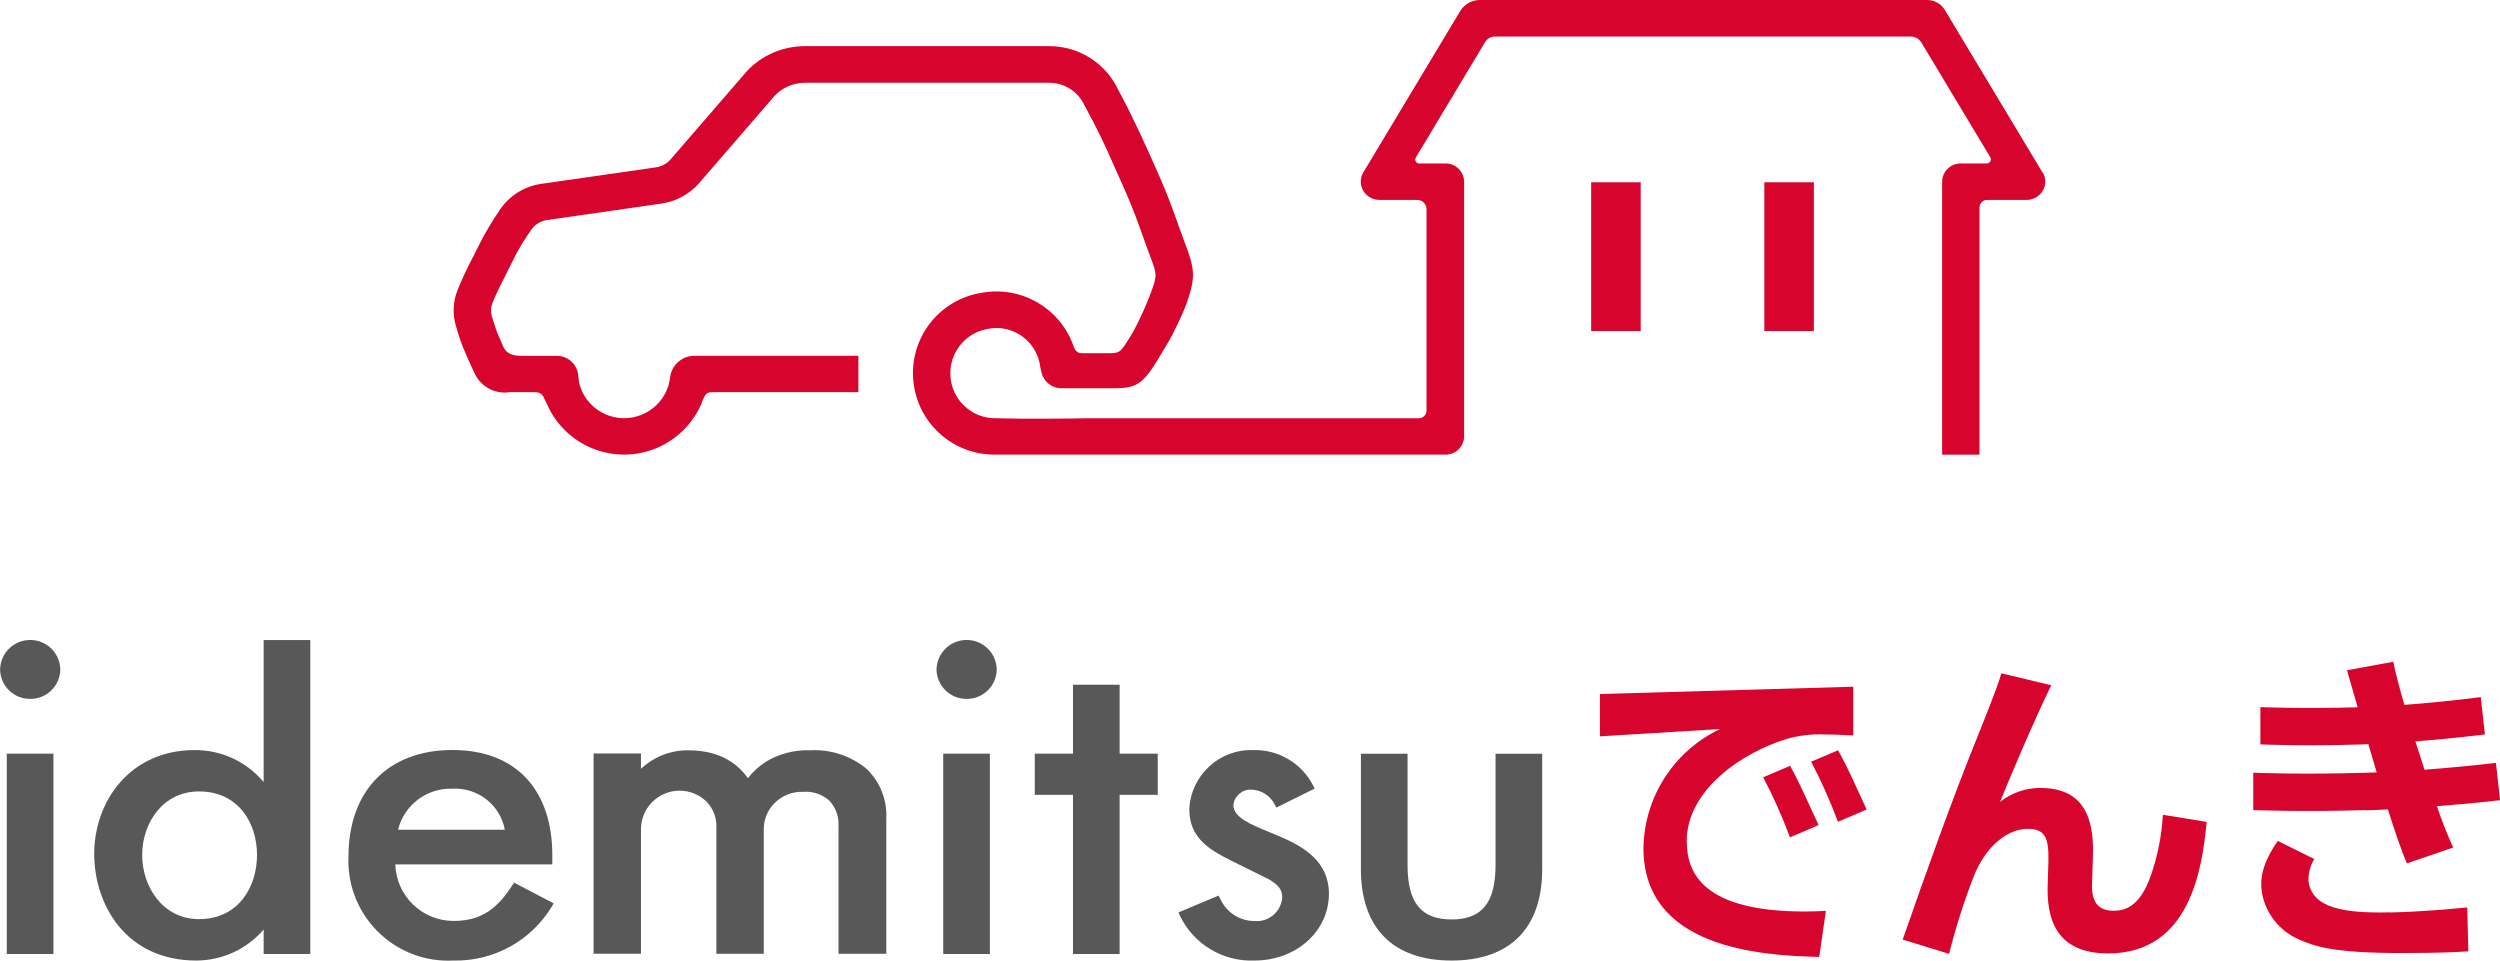 <?xml version="1.0" encoding="UTF-8"?>
<svg id="_レイヤー_2" data-name="レイヤー 2" xmlns="http://www.w3.org/2000/svg" viewBox="0 0 301.73 115.94">
  <defs>
    <style>
      .cls-1 {
        fill: #d7052d;
      }

      .cls-2 {
        fill: #595858;
      }
    </style>
  </defs>
  <g id="_デザイン" data-name="デザイン">
    <g>
      <rect id="_長方形_6" data-name="長方形 6" class="cls-1" x="192.04" y="22" width="5.98" height="17.95"/>
      <rect id="_長方形_7" data-name="長方形 7" class="cls-1" x="212.94" y="22" width="5.98" height="17.95"/>
      <path id="_パス_23" data-name="パス 23" class="cls-1" d="M246.51,20.81l-11.78-19.6C234.28.45,233.46,0,232.58,0h-53.99c-.95,0-1.84.5-2.34,1.31l-11.71,19.5c-.41.68-.41,1.52-.01,2.21.41.69,1.16,1.11,1.96,1.11h4.56c.61,0,1.11.48,1.12,1.09v24.33c0,.52-.43.94-.95.93h-40.13c-1.79.04-7.29.1-10.81,0-3,.09-5.5-2.27-5.58-5.27-.08-2.62,1.74-4.93,4.3-5.47,2.86-.7,5.74,1.06,6.44,3.92.05.21.09.42.11.63.02.14.09.4.13.59.25,1.19,1.32,2.03,2.54,1.98h6.15c2.63,0,3.45-.37,5.26-3.27.7-1.23,1.37-2.19,2-3.45.49-.97,1.26-2.62,1.58-3.52,1.14-3.2.98-4.19-.24-7.4-.96-2.51-1.58-4.72-3.45-8.87l-.86-1.92c-2.33-5.17-3.4-7.02-3.64-7.47-1.5-3.3-4.8-5.42-8.43-5.39h-29.45c-2.68,0-5.24,1.11-7.05,3.08l-9.19,10.63c-.44.48-1.03.8-1.68.91l-13.97,2.01c-2.04.31-3.85,1.48-4.98,3.21-.85,1.25-1.63,2.55-2.32,3.89l-.8,1.59c-.71,1.34-1.36,2.72-1.93,4.13-.57,1.42-.62,2.99-.16,4.44,0,0,.43,1.49.78,2.36.3.74,1.06,2.48,1.38,3.1.71,1.7,2.49,2.7,4.31,2.41h2.83c.98,0,1.07.19,1.51,1.15l.13.26c2.23,5.15,8.21,7.52,13.36,5.29,2.37-1.03,4.26-2.92,5.29-5.29l.1-.28c.45-1.09.57-1.13,1.54-1.13h17.31v-4.39h-19.85c-1.44.03-2.65,1.09-2.86,2.52-.05.37-.12.74-.22,1.1-.94,2.95-4.09,4.59-7.04,3.65-1.46-.46-2.66-1.5-3.33-2.87-.16-.34-.29-.7-.38-1.06-.06-.27-.1-.55-.12-.83-.05-1.41-1.22-2.53-2.64-2.5h-4.15c-1.29,0-1.86-.33-2.24-1.04-.27-.61-.57-1.29-.73-1.69-.27-.67-.64-1.94-.64-1.94-.21-.57-.19-1.2.06-1.75.33-.89,1.01-2.25,1.74-3.68l.62-1.24c.55-1.14,1.18-2.24,1.9-3.29l.37-.54c.42-.64,1.09-1.08,1.85-1.21l13.97-2.01c1.67-.26,3.21-1.08,4.36-2.33l9.19-10.63c.95-1.03,2.29-1.61,3.69-1.61h29.45c1.87-.01,3.56,1.08,4.32,2.79,1.33,2.41,2.54,4.9,3.62,7.43l.86,1.92c1.87,4.17,2.44,6.24,3.35,8.63.91,2.39.92,2.41.21,4.42-.27.75-1.01,2.52-1.41,3.31-.5,1.09-1.09,2.14-1.77,3.13-.47.67-.66,1.01-1.73,1.01h-3.49c-.78,0-.95-.75-1.04-.99-1.64-4.49-6.28-7.15-10.98-6.31-5.37.81-9.06,5.82-8.24,11.19.74,4.86,4.94,8.42,9.86,8.35h54.29c1.23.02,2.24-.97,2.26-2.2,0,0,0,0,0,0v-30.74c-.02-1.23-1.03-2.22-2.26-2.2,0,0,0,0,0,0h-3.17c-.26,0-.47-.2-.47-.46,0-.09.02-.17.06-.24l8.37-13.95c.26-.42.71-.68,1.21-.67h50.16c.52,0,1,.27,1.28.71l8.32,13.86c.14.24.06.54-.18.68-.08.05-.17.07-.26.07h-3.11c-1.23-.02-2.24.97-2.26,2.2h0v32.95h4.51v-29.83c0-.51.43-.93.94-.92,0,0,0,0,0,0h4.74c.8,0,1.55-.42,1.96-1.11.4-.68.4-1.53-.01-2.21"/>
      <g>
        <path id="_パス_17" data-name="パス 17" class="cls-1" d="M261.04,98.36c-.14,2.47-.62,4.91-1.43,7.25-1.37,3.96-3.26,4.31-4.53,4.31-2.01,0-2.66-1.25-2.59-3.33l.09-2.59c.1-2.98.3-8.9-6.29-8.9-1.78-.02-3.5.58-4.9,1.68.99-2.47,4.12-9.88,6.18-14.07l-6.02-1.45c-.51,1.8-2.3,6.19-2.74,7.29-3.31,8.19-6.27,16.54-9.17,24.85l5.6,1.72c.8-3.18,1.79-6.31,2.99-9.37,1.08-2.82,3.52-5.72,6.56-5.72,2.58,0,2.52,1.96,2.4,5.17l-.05,1.52c-.13,3.92.82,8.35,7.3,8.35,9.92,0,11.35-10.29,11.89-15.87l-5.27-.86Z"/>
        <path id="_パス_18" data-name="パス 18" class="cls-1" d="M216.03,101.06l3.46-1.48c-1.11-2.33-2.07-4.69-3.44-7.15l-3.25,1.38c1.23,2.35,2.31,4.76,3.23,7.24"/>
        <path id="_パス_19" data-name="パス 19" class="cls-1" d="M221.83,99.18l3.46-1.48c-1.11-2.34-2.07-4.69-3.45-7.15l-3.25,1.38c1.23,2.35,2.31,4.77,3.23,7.24"/>
        <path id="_パス_20" data-name="パス 20" class="cls-1" d="M203.57,101.55c0-6.22,6.68-10.74,12.15-12.39,1.44-.4,2.94-.58,4.44-.52.9,0,2,.04,3.51.12v-5.88l-30.57.88v5.11l14.5-.88c-5.56,2.63-9.15,8.19-9.25,14.35,0,11.96,13.72,12.99,21.22,13.15l.8-5.56c-.71.04-1.39.08-2.58.08-12.01,0-14.21-4.47-14.21-8.44"/>
        <path id="_パス_21" data-name="パス 21" class="cls-1" d="M285.57,97.8c.88-.03,1.75-.06,2.63-.11.85,2.68,1.65,5.04,2.29,6.51l5.59-1.91c-.74-1.62-1.4-3.29-1.96-4.99,4.37-.34,7.62-.72,7.62-.72l-.5-4.51s-3.72.46-8.62.83c-.37-1.12-.74-2.27-1.1-3.42,4.69-.37,8.39-.84,8.39-.84l-.5-4.51s-4.1.56-9.22.94c-.61-2.11-1.1-3.95-1.34-5.2l-5.59,1.02c.25.84.71,2.45,1.29,4.47-6.8.2-11.74-.02-11.74-.02v4.5s5.26.24,12.42,0l.61-.03c.33,1.11.66,2.26,1.01,3.41-.42.02-.84.03-1.26.04-7.87.24-13.64,0-13.64,0v4.51s5.76.24,13.64,0"/>
        <path id="_パス_22" data-name="パス 22" class="cls-1" d="M288.46,110.11c-5.59.14-9.41-.52-9.84-3.74-.04-.95.2-1.88.7-2.69l-4.41-2.19c-1.88,2.73-2.17,4.55-1.92,6.22.44,2.55,2.15,4.7,4.54,5.7,1.63.71,3.85,1.65,12.6,1.61,4.13,0,6.16-.1,7.78-.2l-.13-5.3c-2,.17-4.97.5-9.31.61"/>
        <path id="_パス_24" data-name="パス 24" class="cls-2" d="M54.7,115.93c-6.65.33-12.31-4.79-12.64-11.44-.02-.37-.02-.74,0-1.12,0-7.93,4.8-12.85,12.54-12.85s12.06,4.87,12.06,12.7v1.11h-18.95c.12,3.81,3.24,6.83,7.05,6.82,3.54,0,5.39-1.72,7.08-4.3l.21-.32,4.77,2.5-.21.37c-2.51,4.15-7.04,6.64-11.89,6.53M48.05,100.14h12.88c-.57-3.01-3.28-5.12-6.34-4.95-3.08-.1-5.81,1.96-6.55,4.95"/>
        <path id="_パス_25" data-name="パス 25" class="cls-2" d="M135.13,115.14h-5.63v-19.21h-4.61v-4.97h4.61v-8.32h5.63v8.32h4.6v4.97h-4.6v19.21Z"/>
        <path id="_パス_26" data-name="パス 26" class="cls-2" d="M151.39,115.93c-3.82.15-7.35-1.99-9-5.44l-.15-.37,4.82-2.03.19.32c.7,1.67,2.34,2.75,4.15,2.75,1.69.16,3.19-1.09,3.35-2.78,0-.02,0-.04,0-.06,0-1.02-.5-1.51-1.56-2.17l-4.64-2.3c-2.74-1.37-5.01-2.79-5.01-6.19.19-4.1,3.65-7.29,7.76-7.13,3.01-.07,5.8,1.59,7.18,4.27l.2.37-4.64,2.3-.19-.37c-.54-1.07-1.62-1.75-2.81-1.8-1.1-.05-2.06.76-2.18,1.86,0,1.5,2.07,2.34,4.46,3.32.36.15.72.29,1.08.45,2.96,1.25,5.99,3.05,5.99,6.94,0,4.52-3.94,8.06-8.98,8.06"/>
        <path id="_パス_27" data-name="パス 27" class="cls-2" d="M175.19,115.93c-7.06,0-10.94-3.92-10.94-11.02v-13.94h5.63v13.45c0,4.53,1.64,6.55,5.31,6.55s5.31-2.02,5.31-6.55v-13.45h5.63v13.94c0,7.11-3.89,11.02-10.94,11.02"/>
        <path id="_パス_28" data-name="パス 28" class="cls-2" d="M23.7,115.93c-8.47,0-12.33-6.69-12.33-12.9s4.24-12.5,12.11-12.5c3.22-.03,6.28,1.39,8.34,3.86v-17.14h5.63v37.89h-5.63v-2.95c-2.04,2.37-5.01,3.73-8.13,3.74M24.02,95.52c-4.4,0-6.86,3.85-6.86,7.66s2.46,7.75,6.86,7.75c4.76,0,7-3.89,7-7.75s-2.26-7.66-7-7.66"/>
        <path id="_パス_29" data-name="パス 29" class="cls-2" d="M106.94,115.12h-5.74v-15.45c.06-1.11-.33-2.2-1.09-3.02-.87-.79-2.03-1.18-3.2-1.08-1.26-.05-2.48.43-3.38,1.31-.9.87-1.39,2.09-1.35,3.34v14.9h-5.72v-15.23c.06-1.17-.38-2.31-1.2-3.15-1.85-1.79-4.8-1.74-6.59.11-.86.89-1.33,2.08-1.31,3.32v14.94h-5.72v-24.17h5.72v1.85c1.58-1.49,3.69-2.29,5.85-2.23.96,0,1.91.12,2.84.38.82.23,1.6.6,2.31,1.08.64.44,1.2.98,1.68,1.59.08.1.15.21.23.31.6-.78,1.32-1.44,2.15-1.97,1.6-.98,3.46-1.46,5.34-1.4,2.43-.13,4.82.63,6.72,2.15,1.7,1.56,2.61,3.8,2.49,6.1v16.3Z"/>
        <rect id="_長方形_8" data-name="長方形 8" class="cls-2" x=".82" y="90.96" width="5.63" height="24.18"/>
        <path id="_パス_30" data-name="パス 30" class="cls-2" d="M3.64,84.35c1.98.02,3.61-1.56,3.64-3.55-.04-2.01-1.7-3.61-3.71-3.56-1.95.04-3.52,1.61-3.56,3.56.03,1.98,1.65,3.57,3.64,3.55"/>
        <rect id="_長方形_9" data-name="長方形 9" class="cls-2" x="113.84" y="90.96" width="5.63" height="24.18"/>
        <path id="_パス_31" data-name="パス 31" class="cls-2" d="M116.66,84.35c1.98.02,3.61-1.56,3.64-3.55-.04-2.01-1.7-3.61-3.71-3.56-1.95.04-3.52,1.61-3.56,3.56.03,1.98,1.65,3.57,3.64,3.55"/>
      </g>
    </g>
  </g>
</svg>